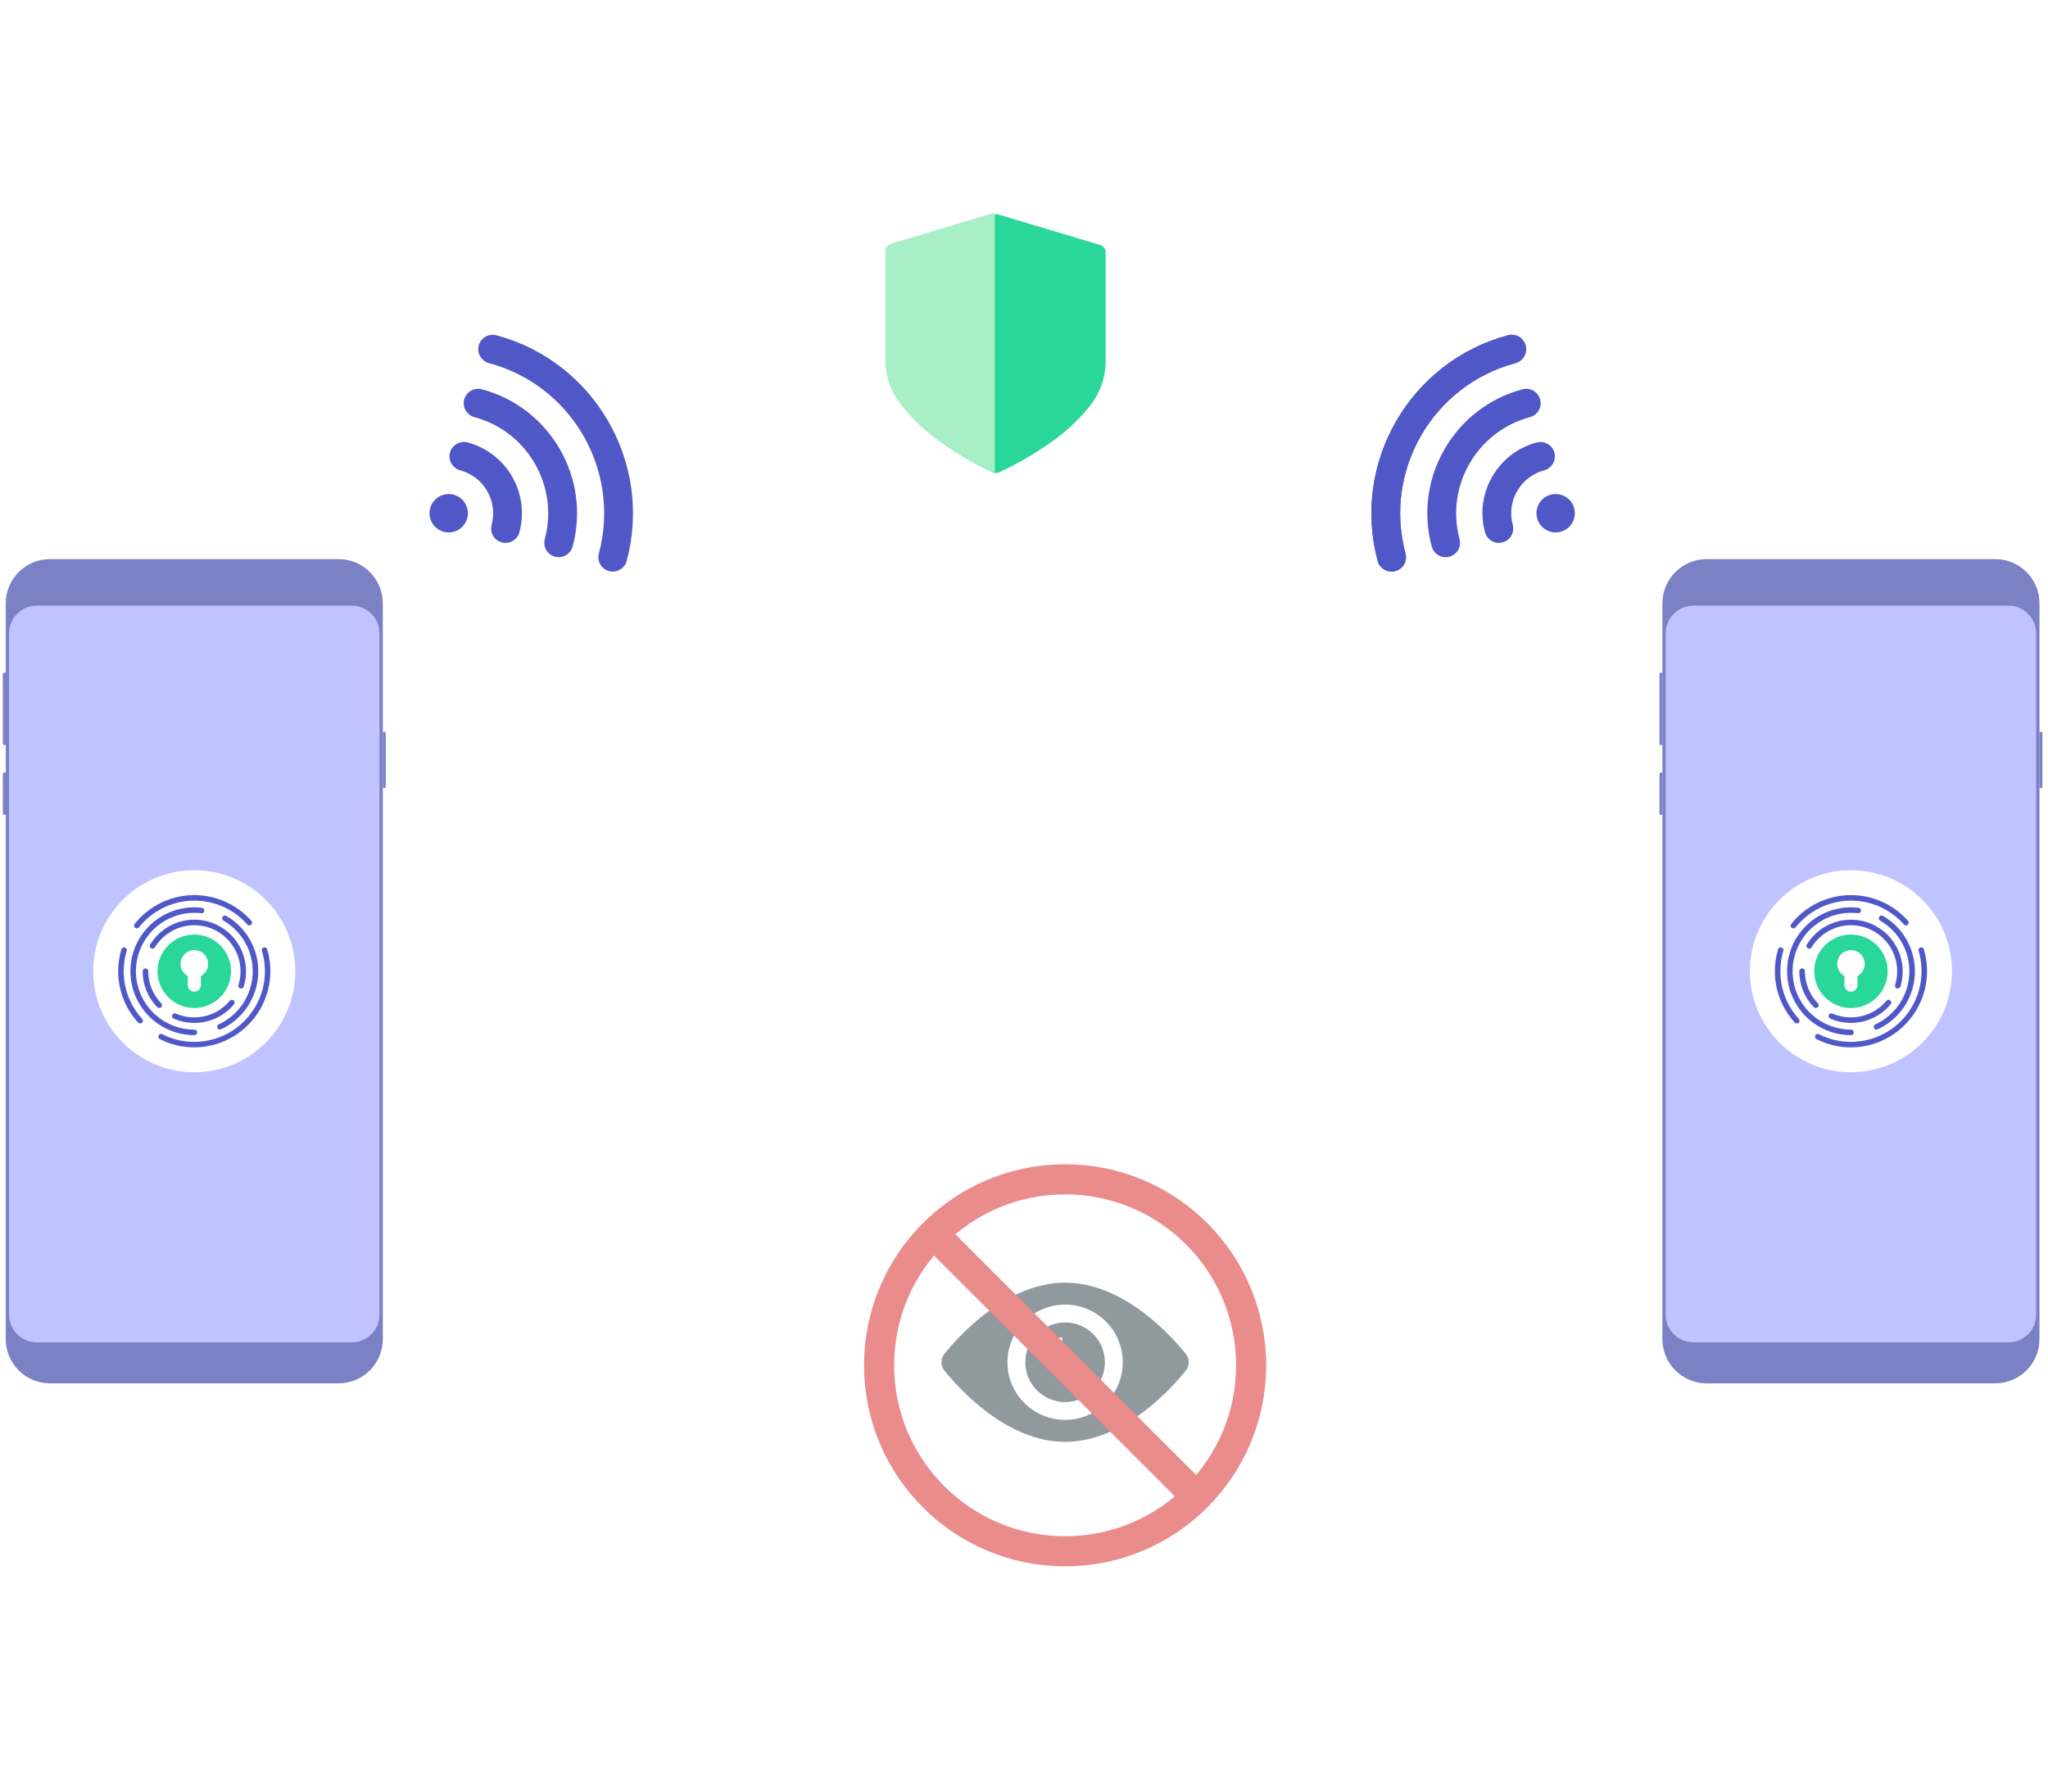 <svg width="272" height="238" viewBox="0 0 272 238" fill="none" xmlns="http://www.w3.org/2000/svg">
<path d="M264.988 74.274H226.667C223.42 74.274 220.788 76.906 220.788 80.153V177.889C220.788 181.136 223.42 183.768 226.667 183.768H264.988C268.235 183.768 270.867 181.136 270.867 177.889V80.153C270.867 76.906 268.235 74.274 264.988 74.274Z" fill="#7A81C4"/>
<path d="M220.555 89.368H220.788V98.971H220.555C220.514 98.971 220.475 98.954 220.446 98.925C220.417 98.897 220.401 98.857 220.401 98.816V89.519C220.401 89.479 220.418 89.44 220.447 89.412C220.476 89.384 220.514 89.368 220.555 89.368Z" fill="#7A81C4"/>
<path d="M271.1 104.687H270.867V97.214H271.1C271.141 97.214 271.18 97.231 271.209 97.259C271.238 97.288 271.254 97.327 271.254 97.368V104.535C271.254 104.575 271.237 104.614 271.208 104.642C271.18 104.671 271.141 104.687 271.1 104.687Z" fill="#7A81C4"/>
<path d="M220.555 102.631H220.788V108.239H220.555C220.514 108.239 220.475 108.223 220.446 108.194C220.417 108.165 220.401 108.126 220.401 108.085V102.785C220.401 102.744 220.417 102.705 220.446 102.676C220.475 102.647 220.514 102.631 220.555 102.631Z" fill="#7A81C4"/>
<path d="M266.749 80.456H224.906C222.873 80.456 221.224 82.105 221.224 84.138V174.642C221.224 176.676 222.873 178.324 224.906 178.324H266.749C268.783 178.324 270.431 176.676 270.431 174.642V84.138C270.431 82.105 268.783 80.456 266.749 80.456Z" fill="#BFC3FF"/>
<path d="M44.963 74.274H6.642C3.395 74.274 0.763 76.906 0.763 80.153V177.889C0.763 181.136 3.395 183.768 6.642 183.768H44.963C48.21 183.768 50.842 181.136 50.842 177.889V80.153C50.842 76.906 48.21 74.274 44.963 74.274Z" fill="#7A81C4"/>
<path d="M0.531 89.368H0.764V98.971H0.531C0.49 98.971 0.45 98.954 0.422 98.925C0.393 98.897 0.376 98.857 0.376 98.816V89.519C0.377 89.479 0.394 89.44 0.422 89.412C0.451 89.384 0.49 89.368 0.531 89.368Z" fill="#7A81C4"/>
<path d="M51.076 104.687H50.842V97.214H51.076C51.117 97.214 51.156 97.231 51.185 97.259C51.214 97.288 51.23 97.327 51.23 97.368V104.535C51.229 104.575 51.213 104.614 51.184 104.642C51.155 104.671 51.116 104.687 51.076 104.687Z" fill="#7A81C4"/>
<path d="M0.531 102.631H0.764V108.239H0.531C0.49 108.239 0.45 108.223 0.422 108.194C0.393 108.165 0.376 108.126 0.376 108.085V102.785C0.376 102.744 0.393 102.705 0.422 102.676C0.45 102.647 0.49 102.631 0.531 102.631Z" fill="#7A81C4"/>
<path d="M46.725 80.456H4.882C2.848 80.456 1.2 82.105 1.2 84.138V174.642C1.2 176.676 2.848 178.324 4.882 178.324H46.725C48.758 178.324 50.407 176.676 50.407 174.642V84.138C50.407 82.105 48.758 80.456 46.725 80.456Z" fill="#BFC3FF"/>
<path d="M25.803 142.44C33.215 142.44 39.223 136.431 39.223 129.02C39.223 121.608 33.215 115.6 25.803 115.6C18.392 115.6 12.383 121.608 12.383 129.02C12.383 136.431 18.392 142.44 25.803 142.44Z" fill="white"/>
<path d="M18.607 135.955C18.556 135.955 18.506 135.944 18.459 135.924C18.413 135.903 18.372 135.873 18.338 135.835C16.635 133.974 15.693 131.542 15.697 129.02C15.695 128.053 15.834 127.09 16.109 126.163C16.117 126.111 16.136 126.062 16.165 126.018C16.194 125.975 16.232 125.938 16.276 125.91C16.32 125.882 16.37 125.865 16.422 125.858C16.474 125.851 16.526 125.855 16.576 125.87C16.626 125.885 16.672 125.91 16.712 125.945C16.751 125.979 16.782 126.022 16.804 126.069C16.826 126.117 16.837 126.169 16.837 126.221C16.837 126.273 16.826 126.325 16.804 126.372C16.555 127.233 16.43 128.124 16.43 129.02C16.427 131.361 17.3 133.618 18.876 135.349C18.944 135.417 18.983 135.51 18.983 135.607C18.983 135.704 18.944 135.796 18.876 135.865C18.802 135.929 18.705 135.961 18.607 135.955Z" fill="#5058C8"/>
<path d="M25.811 139.134C24.231 139.141 22.672 138.771 21.262 138.057C21.215 138.038 21.171 138.01 21.135 137.974C21.099 137.938 21.071 137.894 21.052 137.846C21.034 137.798 21.026 137.747 21.028 137.696C21.031 137.645 21.044 137.595 21.067 137.549C21.09 137.503 21.123 137.463 21.163 137.43C21.202 137.398 21.248 137.374 21.298 137.361C21.347 137.347 21.399 137.344 21.45 137.352C21.5 137.36 21.549 137.378 21.592 137.406C22.899 138.07 24.345 138.414 25.811 138.408C27.273 138.405 28.715 138.06 30.021 137.401C31.327 136.741 32.461 135.787 33.333 134.612C34.205 133.437 34.79 132.075 35.043 130.634C35.295 129.193 35.208 127.713 34.787 126.312C34.772 126.267 34.767 126.219 34.771 126.171C34.775 126.123 34.788 126.076 34.81 126.034C34.833 125.991 34.863 125.953 34.9 125.923C34.937 125.892 34.981 125.87 35.027 125.856C35.119 125.828 35.218 125.837 35.304 125.882C35.389 125.927 35.454 126.004 35.483 126.095C35.936 127.606 36.03 129.202 35.758 130.755C35.485 132.308 34.854 133.777 33.914 135.043C32.974 136.309 31.751 137.338 30.343 138.048C28.935 138.759 27.38 139.13 25.803 139.134H25.811Z" fill="#5058C8"/>
<path d="M18.173 123.328C18.103 123.331 18.034 123.314 17.973 123.279C17.913 123.244 17.864 123.191 17.833 123.128C17.802 123.066 17.79 122.995 17.799 122.925C17.807 122.856 17.836 122.79 17.881 122.737C18.797 121.583 19.954 120.642 21.271 119.982C22.588 119.321 24.034 118.957 25.506 118.913C26.979 118.87 28.444 119.149 29.797 119.73C31.151 120.312 32.361 121.182 33.344 122.281C33.384 122.314 33.416 122.356 33.439 122.404C33.462 122.451 33.474 122.503 33.475 122.555C33.477 122.608 33.466 122.66 33.446 122.708C33.425 122.756 33.394 122.799 33.355 122.835C33.316 122.87 33.27 122.896 33.219 122.912C33.169 122.928 33.117 122.933 33.065 122.926C33.012 122.92 32.962 122.902 32.917 122.875C32.873 122.847 32.834 122.811 32.805 122.767C31.893 121.749 30.77 120.942 29.514 120.402C28.257 119.863 26.898 119.605 25.532 119.646C24.166 119.686 22.825 120.025 21.603 120.638C20.381 121.25 19.307 122.123 18.457 123.193C18.423 123.235 18.38 123.269 18.331 123.293C18.282 123.316 18.228 123.328 18.173 123.328Z" fill="#5058C8"/>
<path d="M25.811 137.51C23.559 137.51 21.399 136.616 19.807 135.024C18.215 133.432 17.32 131.272 17.32 129.02C17.32 126.768 18.215 124.609 19.807 123.017C21.399 121.425 23.559 120.53 25.811 120.53C26.148 120.531 26.485 120.551 26.82 120.59C26.917 120.603 27.005 120.653 27.065 120.73C27.125 120.807 27.153 120.904 27.142 121.001C27.129 121.097 27.078 121.185 27.001 121.243C26.924 121.302 26.827 121.328 26.731 121.316C26.425 121.279 26.118 121.262 25.811 121.263C23.753 121.263 21.78 122.08 20.326 123.535C18.871 124.99 18.054 126.963 18.054 129.02C18.054 131.078 18.871 133.051 20.326 134.505C21.78 135.96 23.753 136.777 25.811 136.777C25.91 136.777 26.005 136.817 26.075 136.887C26.145 136.957 26.185 137.052 26.185 137.151C26.185 137.251 26.145 137.346 26.075 137.416C26.005 137.486 25.91 137.525 25.811 137.525V137.51Z" fill="#5058C8"/>
<path d="M29.192 136.777C29.11 136.775 29.032 136.745 28.969 136.693C28.906 136.64 28.862 136.568 28.845 136.488C28.828 136.408 28.838 136.325 28.874 136.251C28.909 136.177 28.969 136.118 29.042 136.082C30.336 135.487 31.442 134.549 32.238 133.368C33.035 132.187 33.491 130.811 33.557 129.388C33.624 127.966 33.297 126.552 32.615 125.303C31.932 124.053 30.919 123.015 29.686 122.303C29.644 122.279 29.607 122.247 29.578 122.209C29.549 122.17 29.527 122.127 29.514 122.08C29.502 122.034 29.499 121.985 29.505 121.937C29.511 121.89 29.527 121.844 29.551 121.802C29.575 121.76 29.607 121.723 29.645 121.694C29.684 121.665 29.727 121.643 29.774 121.631C29.82 121.618 29.869 121.615 29.916 121.621C29.964 121.628 30.01 121.643 30.052 121.667C31.402 122.446 32.512 123.581 33.26 124.948C34.008 126.315 34.364 127.861 34.292 129.418C34.219 130.974 33.72 132.481 32.848 133.773C31.976 135.064 30.765 136.091 29.349 136.74C29.299 136.763 29.246 136.776 29.192 136.777Z" fill="#5058C8"/>
<path d="M21.136 133.905C21.037 133.904 20.943 133.863 20.874 133.793C19.633 132.514 18.941 130.802 18.944 129.021C18.944 128.921 18.983 128.826 19.054 128.756C19.124 128.686 19.219 128.646 19.318 128.646C19.417 128.646 19.512 128.686 19.583 128.756C19.653 128.826 19.692 128.921 19.692 129.021C19.69 130.611 20.307 132.14 21.413 133.284C21.462 133.336 21.496 133.401 21.509 133.472C21.522 133.542 21.514 133.615 21.486 133.681C21.458 133.747 21.412 133.804 21.352 133.843C21.293 133.883 21.222 133.905 21.151 133.905H21.136Z" fill="#5058C8"/>
<path d="M25.811 135.887C24.863 135.889 23.926 135.693 23.058 135.311C23.014 135.293 22.974 135.265 22.941 135.231C22.907 135.197 22.881 135.156 22.863 135.111C22.846 135.067 22.838 135.019 22.839 134.971C22.84 134.923 22.851 134.876 22.871 134.833C22.89 134.788 22.917 134.749 22.951 134.715C22.986 134.682 23.026 134.656 23.071 134.638C23.116 134.621 23.163 134.612 23.211 134.614C23.259 134.615 23.306 134.626 23.35 134.646C24.567 135.174 25.923 135.294 27.215 134.988C28.507 134.682 29.665 133.966 30.516 132.948C30.579 132.875 30.669 132.83 30.765 132.821C30.861 132.813 30.957 132.842 31.032 132.903C31.106 132.965 31.153 133.055 31.161 133.151C31.17 133.248 31.139 133.344 31.077 133.419C30.435 134.192 29.63 134.815 28.72 135.242C27.81 135.668 26.816 135.889 25.811 135.887Z" fill="#5058C8"/>
<path d="M32.02 131.317H31.907C31.814 131.286 31.738 131.22 31.693 131.134C31.649 131.047 31.639 130.946 31.668 130.853C31.853 130.265 31.947 129.652 31.945 129.035C31.943 127.698 31.504 126.399 30.696 125.334C29.887 124.269 28.753 123.498 27.466 123.137C26.179 122.776 24.809 122.846 23.565 123.335C22.321 123.825 21.271 124.707 20.574 125.849C20.524 125.932 20.442 125.992 20.348 126.015C20.253 126.038 20.153 126.023 20.07 125.972C19.986 125.921 19.927 125.84 19.903 125.745C19.88 125.65 19.895 125.55 19.946 125.467C20.817 124.036 22.181 122.974 23.781 122.478C25.381 121.983 27.107 122.09 28.634 122.778C30.161 123.467 31.384 124.69 32.072 126.217C32.76 127.744 32.866 129.47 32.371 131.07C32.345 131.142 32.297 131.205 32.234 131.249C32.171 131.293 32.096 131.317 32.02 131.317Z" fill="#5058C8"/>
<path d="M25.811 124.151C24.845 124.149 23.901 124.434 23.098 124.97C22.295 125.505 21.669 126.267 21.299 127.158C20.928 128.05 20.831 129.031 21.019 129.978C21.207 130.925 21.672 131.794 22.355 132.477C23.037 133.159 23.907 133.624 24.854 133.812C25.8 134 26.781 133.903 27.673 133.533C28.564 133.163 29.326 132.536 29.861 131.733C30.397 130.93 30.682 129.986 30.68 129.021C30.678 127.73 30.165 126.492 29.252 125.579C28.339 124.667 27.101 124.153 25.811 124.151ZM26.678 129.657V130.943C26.658 131.16 26.558 131.362 26.396 131.509C26.235 131.656 26.025 131.737 25.807 131.737C25.589 131.737 25.378 131.656 25.217 131.509C25.056 131.362 24.956 131.16 24.935 130.943V129.657C24.577 129.463 24.293 129.154 24.129 128.781C23.965 128.408 23.93 127.99 24.03 127.595C24.13 127.199 24.359 126.849 24.681 126.598C25.003 126.348 25.399 126.212 25.807 126.212C26.215 126.212 26.611 126.348 26.933 126.598C27.254 126.849 27.483 127.199 27.583 127.595C27.683 127.99 27.649 128.408 27.485 128.781C27.321 129.154 27.037 129.463 26.678 129.657Z" fill="#28D799"/>
<path d="M245.827 142.44C253.239 142.44 259.247 136.431 259.247 129.02C259.247 121.608 253.239 115.6 245.827 115.6C238.416 115.6 232.408 121.608 232.408 129.02C232.408 136.431 238.416 142.44 245.827 142.44Z" fill="white"/>
<path d="M238.632 135.955C238.581 135.955 238.531 135.944 238.484 135.924C238.438 135.903 238.396 135.873 238.362 135.835C236.66 133.974 235.717 131.542 235.722 129.02C235.719 128.053 235.858 127.09 236.133 126.163C236.142 126.111 236.161 126.062 236.19 126.018C236.218 125.975 236.256 125.938 236.301 125.91C236.345 125.882 236.395 125.865 236.446 125.858C236.498 125.851 236.551 125.855 236.601 125.87C236.651 125.885 236.697 125.91 236.736 125.945C236.776 125.979 236.807 126.022 236.829 126.069C236.85 126.117 236.862 126.169 236.862 126.221C236.862 126.273 236.85 126.325 236.829 126.372C236.58 127.233 236.454 128.124 236.455 129.02C236.452 131.361 237.324 133.618 238.901 135.349C238.969 135.417 239.007 135.51 239.007 135.607C239.007 135.704 238.969 135.796 238.901 135.865C238.826 135.929 238.73 135.961 238.632 135.955Z" fill="#5058C8"/>
<path d="M245.835 139.134C244.255 139.141 242.696 138.771 241.287 138.057C241.239 138.038 241.196 138.01 241.16 137.974C241.123 137.938 241.095 137.894 241.077 137.846C241.058 137.798 241.05 137.747 241.053 137.696C241.055 137.645 241.069 137.595 241.092 137.549C241.115 137.503 241.147 137.463 241.187 137.43C241.227 137.398 241.273 137.374 241.322 137.361C241.372 137.347 241.424 137.344 241.474 137.352C241.525 137.36 241.573 137.378 241.617 137.406C242.923 138.07 244.369 138.414 245.835 138.408C247.298 138.405 248.74 138.06 250.046 137.401C251.352 136.741 252.486 135.787 253.358 134.612C254.229 133.437 254.815 132.075 255.067 130.634C255.32 129.193 255.232 127.713 254.812 126.312C254.797 126.267 254.791 126.219 254.795 126.171C254.799 126.123 254.813 126.076 254.835 126.034C254.857 125.991 254.888 125.953 254.925 125.923C254.962 125.892 255.005 125.87 255.051 125.856C255.144 125.828 255.243 125.837 255.329 125.882C255.414 125.927 255.478 126.004 255.508 126.095C255.961 127.606 256.055 129.202 255.782 130.755C255.51 132.308 254.878 133.777 253.938 135.043C252.998 136.309 251.775 137.338 250.367 138.048C248.959 138.759 247.405 139.13 245.828 139.134H245.835Z" fill="#5058C8"/>
<path d="M238.198 123.328C238.128 123.331 238.058 123.314 237.998 123.279C237.938 123.244 237.889 123.191 237.858 123.128C237.827 123.066 237.815 122.995 237.824 122.925C237.832 122.856 237.861 122.79 237.906 122.737C238.822 121.583 239.979 120.642 241.296 119.982C242.613 119.321 244.058 118.957 245.531 118.913C247.004 118.87 248.468 119.149 249.822 119.73C251.176 120.312 252.386 121.182 253.368 122.281C253.409 122.314 253.441 122.356 253.464 122.404C253.487 122.451 253.499 122.503 253.5 122.555C253.501 122.608 253.491 122.66 253.47 122.708C253.449 122.756 253.419 122.799 253.38 122.835C253.341 122.87 253.294 122.896 253.244 122.912C253.194 122.928 253.141 122.933 253.089 122.926C253.037 122.92 252.987 122.902 252.942 122.875C252.897 122.847 252.859 122.811 252.83 122.767C251.918 121.749 250.794 120.942 249.538 120.402C248.282 119.863 246.923 119.605 245.557 119.646C244.19 119.686 242.849 120.025 241.627 120.638C240.405 121.25 239.332 122.123 238.482 123.193C238.448 123.235 238.404 123.269 238.355 123.293C238.306 123.316 238.252 123.328 238.198 123.328Z" fill="#5058C8"/>
<path d="M245.835 137.51C243.583 137.51 241.424 136.616 239.832 135.024C238.24 133.432 237.345 131.272 237.345 129.02C237.345 126.768 238.24 124.609 239.832 123.017C241.424 121.425 243.583 120.53 245.835 120.53C246.172 120.531 246.51 120.551 246.845 120.59C246.942 120.603 247.03 120.653 247.09 120.73C247.15 120.807 247.177 120.904 247.167 121.001C247.154 121.097 247.103 121.185 247.026 121.243C246.949 121.302 246.851 121.328 246.755 121.316C246.45 121.279 246.142 121.262 245.835 121.263C243.778 121.263 241.805 122.08 240.35 123.535C238.895 124.99 238.078 126.963 238.078 129.02C238.078 131.078 238.895 133.051 240.35 134.505C241.805 135.96 243.778 136.777 245.835 136.777C245.934 136.777 246.029 136.817 246.099 136.887C246.17 136.957 246.209 137.052 246.209 137.151C246.209 137.251 246.17 137.346 246.099 137.416C246.029 137.486 245.934 137.525 245.835 137.525V137.51Z" fill="#5058C8"/>
<path d="M249.216 136.777C249.134 136.775 249.056 136.745 248.993 136.693C248.93 136.64 248.886 136.568 248.869 136.488C248.852 136.408 248.862 136.325 248.898 136.251C248.934 136.177 248.993 136.118 249.067 136.082C250.361 135.487 251.466 134.549 252.263 133.368C253.059 132.187 253.515 130.811 253.581 129.388C253.648 127.966 253.322 126.552 252.639 125.303C251.956 124.053 250.943 123.015 249.71 122.303C249.668 122.279 249.631 122.247 249.602 122.209C249.573 122.17 249.551 122.127 249.538 122.08C249.526 122.034 249.523 121.985 249.529 121.937C249.536 121.89 249.551 121.844 249.575 121.802C249.599 121.76 249.631 121.723 249.67 121.694C249.708 121.665 249.751 121.643 249.798 121.631C249.844 121.618 249.893 121.615 249.941 121.621C249.988 121.628 250.034 121.643 250.076 121.667C251.426 122.446 252.536 123.581 253.284 124.948C254.032 126.315 254.389 127.861 254.316 129.418C254.243 130.974 253.744 132.481 252.872 133.773C252 135.064 250.79 136.091 249.373 136.74C249.324 136.763 249.27 136.776 249.216 136.777Z" fill="#5058C8"/>
<path d="M241.16 133.905C241.061 133.904 240.967 133.863 240.898 133.793C239.657 132.514 238.965 130.802 238.968 129.021C238.968 128.921 239.008 128.826 239.078 128.756C239.148 128.686 239.243 128.646 239.342 128.646C239.441 128.646 239.537 128.686 239.607 128.756C239.677 128.826 239.716 128.921 239.716 129.021C239.715 130.611 240.331 132.14 241.437 133.284C241.486 133.336 241.52 133.401 241.533 133.472C241.546 133.542 241.538 133.615 241.51 133.681C241.483 133.747 241.436 133.804 241.376 133.843C241.317 133.883 241.246 133.905 241.175 133.905H241.16Z" fill="#5058C8"/>
<path d="M245.835 135.887C244.887 135.889 243.95 135.693 243.083 135.311C243.038 135.293 242.998 135.265 242.965 135.231C242.932 135.197 242.905 135.156 242.888 135.111C242.87 135.067 242.862 135.019 242.863 134.971C242.865 134.923 242.876 134.876 242.896 134.833C242.914 134.788 242.942 134.749 242.976 134.715C243.01 134.682 243.051 134.656 243.095 134.638C243.14 134.621 243.188 134.612 243.236 134.614C243.283 134.615 243.33 134.626 243.374 134.646C244.592 135.174 245.948 135.294 247.239 134.988C248.531 134.682 249.689 133.966 250.54 132.948C250.604 132.875 250.693 132.83 250.789 132.821C250.886 132.813 250.981 132.842 251.056 132.903C251.131 132.965 251.177 133.055 251.186 133.151C251.194 133.248 251.164 133.344 251.101 133.419C250.459 134.192 249.655 134.815 248.744 135.242C247.834 135.668 246.84 135.889 245.835 135.887Z" fill="#5058C8"/>
<path d="M252.044 131.317H251.932C251.839 131.286 251.763 131.22 251.718 131.134C251.673 131.047 251.664 130.946 251.692 130.853C251.878 130.265 251.971 129.652 251.969 129.035C251.968 127.698 251.529 126.399 250.72 125.334C249.912 124.269 248.778 123.498 247.491 123.137C246.203 122.776 244.833 122.846 243.589 123.335C242.345 123.825 241.295 124.707 240.599 125.849C240.548 125.932 240.467 125.992 240.372 126.015C240.277 126.038 240.178 126.023 240.094 125.972C240.011 125.921 239.951 125.84 239.928 125.745C239.905 125.65 239.92 125.55 239.971 125.467C240.842 124.036 242.206 122.974 243.806 122.478C245.406 121.983 247.132 122.09 248.659 122.778C250.186 123.467 251.409 124.69 252.097 126.217C252.785 127.744 252.891 129.47 252.396 131.07C252.369 131.142 252.322 131.205 252.259 131.249C252.196 131.293 252.121 131.317 252.044 131.317Z" fill="#5058C8"/>
<path d="M245.835 124.151C244.87 124.149 243.926 124.434 243.123 124.97C242.319 125.505 241.693 126.267 241.323 127.158C240.953 128.05 240.856 129.031 241.044 129.978C241.231 130.925 241.696 131.794 242.379 132.477C243.061 133.159 243.931 133.624 244.878 133.812C245.825 134 246.806 133.903 247.697 133.533C248.589 133.163 249.351 132.536 249.886 131.733C250.421 130.93 250.706 129.986 250.705 129.021C250.703 127.73 250.189 126.492 249.276 125.579C248.363 124.667 247.126 124.153 245.835 124.151ZM246.703 129.657V130.943C246.683 131.16 246.582 131.362 246.421 131.509C246.26 131.656 246.049 131.737 245.831 131.737C245.613 131.737 245.403 131.656 245.242 131.509C245.081 131.362 244.98 131.16 244.96 130.943V129.657C244.601 129.463 244.317 129.154 244.153 128.781C243.989 128.408 243.955 127.99 244.055 127.595C244.155 127.199 244.384 126.849 244.706 126.598C245.027 126.348 245.423 126.212 245.831 126.212C246.239 126.212 246.635 126.348 246.957 126.598C247.279 126.849 247.508 127.199 247.608 127.595C247.708 127.99 247.673 128.408 247.509 128.781C247.345 129.154 247.062 129.463 246.703 129.657Z" fill="#28D799"/>
<g filter="url(#filter0_d)">
<path d="M115.895 149.417H167.016C170.545 149.417 173.405 152.278 173.405 155.806V206.928C173.405 210.457 170.545 213.317 167.016 213.317H115.895C112.366 213.317 109.506 210.456 109.506 206.928V155.806C109.505 152.278 112.366 149.417 115.895 149.417Z" fill="white"/>
</g>
<path d="M141.46 186.25C144.379 186.25 146.746 183.883 146.746 180.963C146.745 178.043 144.378 175.676 141.458 175.677C138.539 175.677 136.172 178.044 136.172 180.964C136.175 183.883 138.54 186.249 141.46 186.25ZM141.06 177.646V179.396C140.399 179.402 139.864 179.937 139.858 180.599H138.108C138.127 178.977 139.436 177.666 141.058 177.646H141.06Z" fill="#90999E"/>
<path d="M141.46 191.538C149.335 191.538 155.716 184.282 157.502 182.057C158.011 181.416 158.011 180.51 157.502 179.869C155.715 177.646 149.334 170.39 141.46 170.39C133.585 170.39 127.204 177.646 125.417 179.869C124.907 180.51 124.907 181.416 125.417 182.057C127.204 184.28 133.586 191.538 141.46 191.538ZM141.46 173.307C145.689 173.307 149.117 176.734 149.117 180.964C149.117 185.193 145.689 188.62 141.46 188.62C137.231 188.62 133.803 185.193 133.803 180.964C133.802 176.736 137.23 173.308 141.457 173.307C141.458 173.307 141.459 173.307 141.46 173.307Z" fill="#90999E"/>
<path d="M141.46 206.076C155.104 206.076 166.165 195.014 166.165 181.37C166.165 167.725 155.104 156.664 141.46 156.664C127.815 156.664 116.754 167.725 116.754 181.37C116.754 195.014 127.815 206.076 141.46 206.076Z" stroke="#EA8C8C" stroke-width="4" stroke-miterlimit="10"/>
<path d="M124.011 163.921L158.908 198.818" stroke="#EA8C8C" stroke-width="4" stroke-miterlimit="10"/>
<path d="M64 51.714C62.982 51.441 61.933 52.046 61.653 53.068C61.38 54.086 61.986 55.135 63.008 55.415C70.05 57.302 74.245 64.569 72.359 71.611C72.222 72.12 72.302 72.639 72.546 73.062C72.791 73.486 73.2 73.814 73.709 73.95C74.727 74.223 75.778 73.617 76.056 72.596C78.496 63.514 73.085 54.142 64 51.714Z" fill="#5058C8"/>
<path d="M62.108 58.775C61.09 58.503 60.041 59.108 59.761 60.13C59.489 61.148 60.094 62.197 61.116 62.477C64.265 63.316 66.142 66.567 65.293 69.711C65.157 70.22 65.236 70.739 65.481 71.163C65.725 71.586 66.135 71.914 66.644 72.051C67.662 72.323 68.712 71.717 68.983 70.7C70.385 65.515 67.296 60.166 62.108 58.775Z" fill="#5058C8"/>
<path d="M60.869 70.386C59.65 71.09 58.091 70.672 57.387 69.453C56.683 68.234 57.101 66.675 58.32 65.971C59.539 65.267 61.098 65.685 61.802 66.904C62.506 68.123 62.088 69.682 60.869 70.386Z" fill="#5058C8"/>
<path d="M83.235 74.513C86.723 61.48 78.96 48.034 65.928 44.535C64.91 44.263 63.859 44.869 63.581 45.89C63.309 46.908 63.914 47.957 64.936 48.237C75.935 51.178 82.486 62.525 79.537 73.526C79.401 74.035 79.48 74.554 79.725 74.978C79.969 75.401 80.379 75.729 80.888 75.866C81.907 76.14 82.957 75.534 83.235 74.513Z" fill="#5058C8"/>
<path d="M202.205 51.714C203.223 51.441 204.271 52.046 204.551 53.068C204.824 54.086 204.219 55.135 203.196 55.415C196.155 57.302 191.959 64.569 193.846 71.611C193.982 72.12 193.903 72.639 193.658 73.062C193.414 73.486 193.004 73.814 192.495 73.95C191.477 74.223 190.427 73.617 190.148 72.596C187.709 63.514 193.12 54.142 202.205 51.714Z" fill="#5058C8"/>
<path d="M204.096 58.775C205.114 58.503 206.163 59.108 206.443 60.13C206.716 61.148 206.11 62.197 205.088 62.477C201.939 63.316 200.063 66.567 200.911 69.711C201.048 70.22 200.968 70.739 200.724 71.163C200.479 71.586 200.07 71.914 199.561 72.051C198.543 72.323 197.492 71.717 197.221 70.7C195.82 65.515 198.908 60.166 204.096 58.775Z" fill="#5058C8"/>
<path d="M205.336 70.386C206.555 71.09 208.113 70.672 208.817 69.453C209.521 68.234 209.104 66.675 207.884 65.971C206.665 65.267 205.106 65.685 204.403 66.904C203.699 68.123 204.116 69.682 205.336 70.386Z" fill="#5058C8"/>
<path d="M182.969 74.513C179.481 61.48 187.244 48.034 200.276 44.535C201.294 44.263 202.345 44.869 202.623 45.89C202.896 46.908 202.29 47.957 201.268 48.237C190.269 51.178 183.718 62.525 186.667 73.526C186.804 74.035 186.724 74.554 186.48 74.978C186.235 75.401 185.826 75.729 185.317 75.866C184.298 76.14 183.247 75.534 182.969 74.513Z" fill="#5058C8"/>
<path d="M182.969 74.513C179.481 61.48 187.244 48.034 200.276 44.535C201.294 44.263 202.345 44.869 202.623 45.89C202.896 46.908 202.29 47.957 201.268 48.237C190.269 51.178 183.718 62.525 186.667 73.526C186.804 74.035 186.724 74.554 186.48 74.978C186.235 75.401 185.826 75.729 185.317 75.866C184.298 76.14 183.247 75.534 182.969 74.513Z" fill="#5058C8"/>
<g filter="url(#filter1_d)">
<path d="M132.217 12.466C113.981 12.466 99.061 27.363 99.061 45.571C99.061 63.778 113.981 78.676 132.217 78.676C150.453 78.676 165.374 63.778 165.374 45.571C165.374 27.363 150.453 12.466 132.217 12.466Z" fill="white"/>
</g>
<path d="M118.541 32.548L132.041 28.503C132.231 28.449 132.431 28.449 132.621 28.503L146.122 32.548C146.33 32.61 146.512 32.737 146.642 32.911C146.771 33.085 146.841 33.296 146.841 33.513V48.336C146.753 50.497 145.936 52.565 144.521 54.203C143.118 55.913 141.487 57.422 139.673 58.689C137.485 60.251 135.155 61.605 132.714 62.734C132.586 62.795 132.446 62.827 132.304 62.827C132.16 62.827 132.017 62.795 131.886 62.734C129.446 61.603 127.117 60.249 124.927 58.689C123.114 57.424 121.485 55.914 120.087 54.203C118.673 52.565 117.856 50.497 117.767 48.336V33.513C117.77 33.289 117.847 33.073 117.987 32.898C118.128 32.723 118.322 32.6 118.541 32.548Z" fill="#28D799"/>
<path d="M118.336 32.371L131.836 28.326C131.934 28.311 132.033 28.311 132.13 28.326V62.689C131.986 62.688 131.843 62.657 131.712 62.596C129.273 61.465 126.943 60.111 124.753 58.551C122.94 57.286 121.312 55.776 119.913 54.065C118.499 52.427 117.682 50.359 117.594 48.198V33.336C117.594 33.117 117.667 32.903 117.802 32.729C117.936 32.554 118.123 32.429 118.336 32.371Z" fill="#A8EFC5"/>
<defs>
<filter id="filter0_d" x="91.506" y="137.417" width="99.9" height="99.9" filterUnits="userSpaceOnUse" color-interpolation-filters="sRGB">
<feFlood flood-opacity="0" result="BackgroundImageFix"/>
<feColorMatrix in="SourceAlpha" type="matrix" values="0 0 0 0 0 0 0 0 0 0 0 0 0 0 0 0 0 0 127 0" result="hardAlpha"/>
<feOffset dy="6"/>
<feGaussianBlur stdDeviation="9"/>
<feColorMatrix type="matrix" values="0 0 0 0 0.157 0 0 0 0 0.2 0 0 0 0 0.224 0 0 0 0.1 0"/>
<feBlend mode="normal" in2="BackgroundImageFix" result="effect1_dropShadow"/>
<feBlend mode="normal" in="SourceGraphic" in2="effect1_dropShadow" result="shape"/>
</filter>
<filter id="filter1_d" x="81.061" y="0.466" width="102.313" height="102.21" filterUnits="userSpaceOnUse" color-interpolation-filters="sRGB">
<feFlood flood-opacity="0" result="BackgroundImageFix"/>
<feColorMatrix in="SourceAlpha" type="matrix" values="0 0 0 0 0 0 0 0 0 0 0 0 0 0 0 0 0 0 127 0" result="hardAlpha"/>
<feOffset dy="6"/>
<feGaussianBlur stdDeviation="9"/>
<feColorMatrix type="matrix" values="0 0 0 0 0.157 0 0 0 0 0.2 0 0 0 0 0.224 0 0 0 0.1 0"/>
<feBlend mode="normal" in2="BackgroundImageFix" result="effect1_dropShadow"/>
<feBlend mode="normal" in="SourceGraphic" in2="effect1_dropShadow" result="shape"/>
</filter>
</defs>
</svg>

